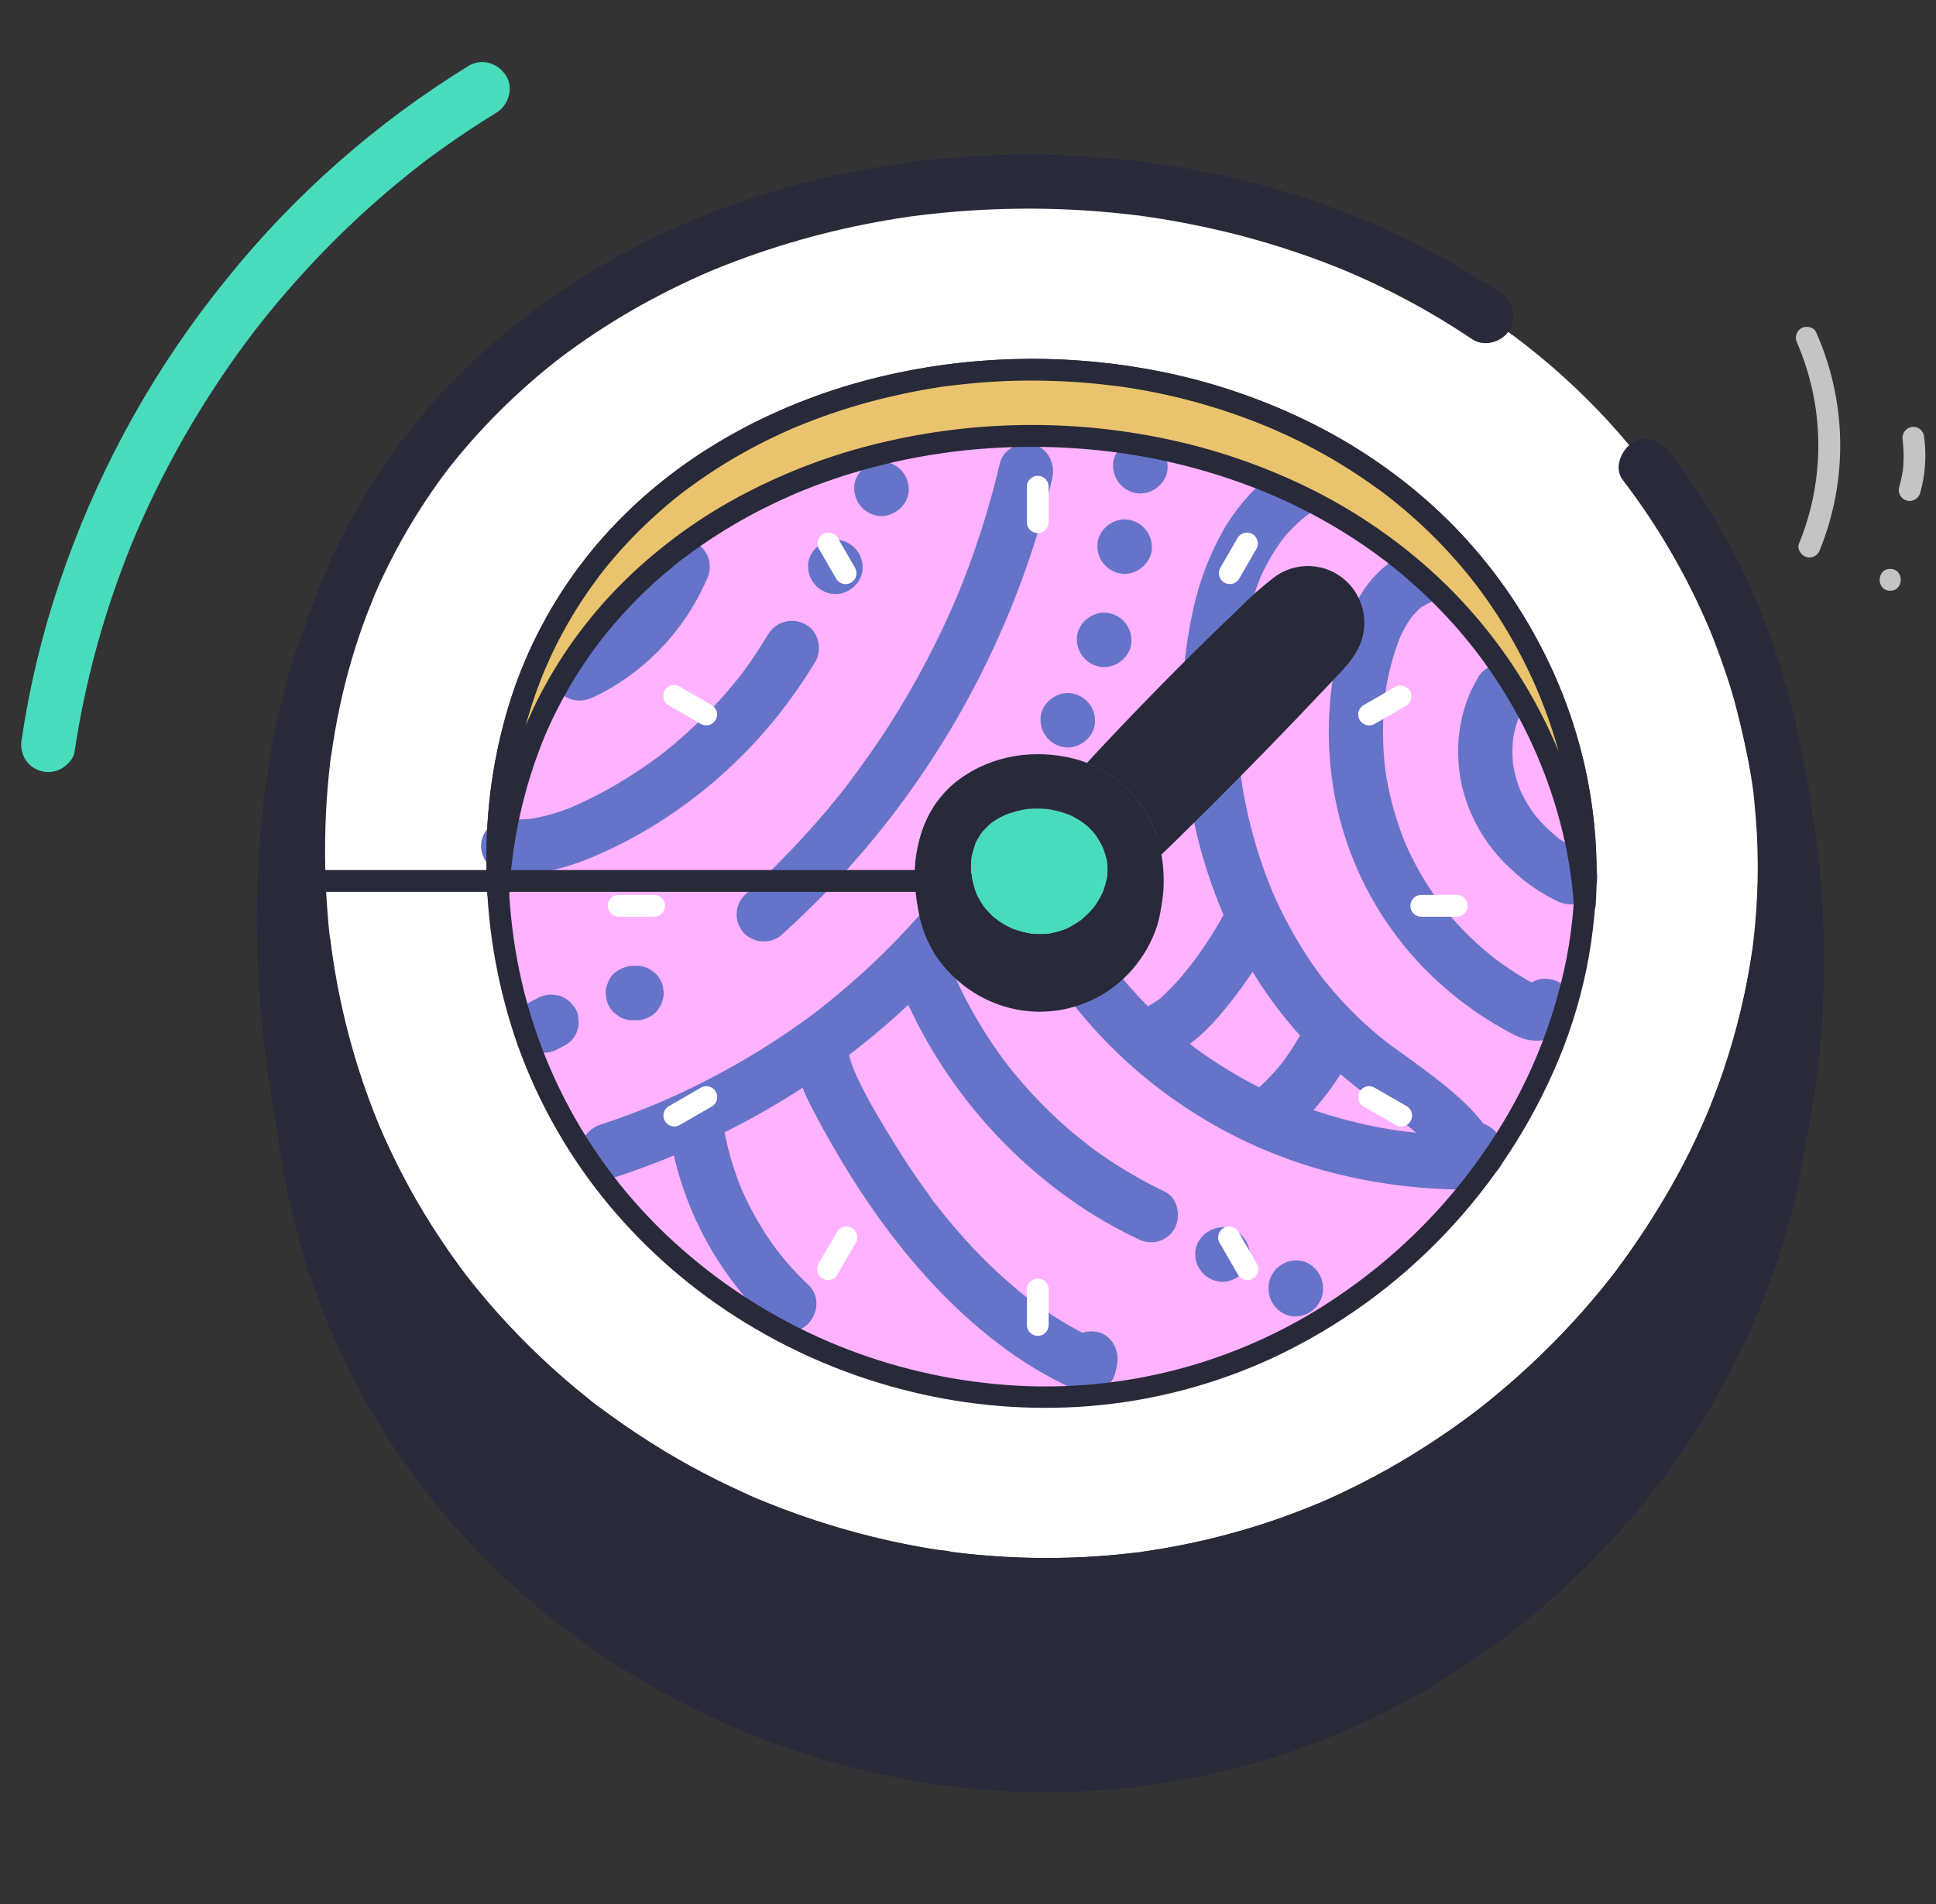 <svg width="61" height="60" viewBox="0 0 61 60" fill="none" xmlns="http://www.w3.org/2000/svg">
<rect x="0" y="0" width="61" height="60" fill="#333333" stroke="none"/>
<path d="M55.504 21.975C55.308 21.273 55.076 20.582 54.808 19.904C46.152 -2.009 8.093 2.055 9.423 28.12C10.252 44.36 27.005 53.584 40.744 48.602C51.094 44.851 58.687 33.415 55.504 21.975Z" fill="white"/>
<path d="M47.255 9.217C45.596 8.111 43.81 7.208 41.936 6.526C40.122 5.862 38.241 5.398 36.326 5.142C34.351 4.867 32.353 4.8 30.364 4.94C28.392 5.079 26.44 5.427 24.541 5.977C22.673 6.522 20.873 7.28 19.179 8.236C17.5 9.184 15.954 10.348 14.579 11.698C13.198 13.059 12.022 14.614 11.089 16.314C10.11 18.116 9.407 20.055 9.004 22.067C8.552 24.352 8.428 26.689 8.636 29.009C8.846 31.479 9.441 33.9 10.399 36.186C11.312 38.344 12.547 40.351 14.062 42.139C15.533 43.867 17.241 45.378 19.134 46.629C22.936 49.143 27.348 50.58 31.901 50.787C34.188 50.891 36.478 50.666 38.701 50.12C41.164 49.507 43.512 48.502 45.656 47.143C47.907 45.722 49.92 43.954 51.618 41.904C53.356 39.812 54.736 37.446 55.703 34.904C58.288 27.947 57.121 20.151 52.612 14.257C52.339 13.901 51.86 13.676 51.437 13.949C51.086 14.178 50.837 14.742 51.129 15.123C52.083 16.37 52.898 17.717 53.559 19.141C53.64 19.317 53.72 19.493 53.797 19.672C53.813 19.711 53.83 19.748 53.846 19.786C53.831 19.752 53.792 19.654 53.858 19.813C53.9 19.917 53.942 20.021 53.983 20.125C54.136 20.521 54.28 20.922 54.416 21.326C54.645 22.026 54.836 22.738 54.989 23.459C55.057 23.787 55.118 24.116 55.171 24.447C55.183 24.526 55.195 24.606 55.206 24.685C55.218 24.764 55.248 24.937 55.218 24.763C55.247 24.93 55.26 25.106 55.277 25.272C55.346 25.934 55.381 26.598 55.384 27.263C55.384 27.909 55.356 28.555 55.295 29.197C55.281 29.351 55.264 29.506 55.246 29.655C55.238 29.731 55.228 29.808 55.219 29.884C55.206 29.985 55.228 29.823 55.228 29.82C55.227 29.875 55.218 29.93 55.204 29.983C55.158 30.3 55.105 30.615 55.045 30.929C54.803 32.179 54.451 33.405 53.991 34.592C53.935 34.735 53.877 34.879 53.821 35.02C53.805 35.06 53.693 35.32 53.781 35.118C53.745 35.199 53.711 35.279 53.675 35.359C53.547 35.65 53.413 35.938 53.274 36.224C52.992 36.796 52.687 37.354 52.358 37.898C52.028 38.444 51.682 38.978 51.312 39.501C51.223 39.627 51.133 39.751 51.04 39.874L50.906 40.062C50.864 40.118 50.725 40.291 50.839 40.15C50.634 40.409 50.429 40.667 50.216 40.919C49.391 41.893 48.492 42.801 47.525 43.635C47.285 43.844 47.04 44.047 46.79 44.247L46.609 44.39C46.578 44.414 46.481 44.489 46.627 44.377L46.548 44.437C46.417 44.537 46.285 44.636 46.153 44.733C45.638 45.11 45.11 45.466 44.567 45.8C44.017 46.144 43.452 46.456 42.876 46.749C42.592 46.893 42.304 47.032 42.017 47.164C41.878 47.228 41.738 47.291 41.597 47.351L41.507 47.39C41.392 47.44 41.645 47.333 41.531 47.38L41.288 47.481C40.228 47.909 39.138 48.256 38.025 48.518C37.483 48.645 36.935 48.753 36.383 48.841C36.254 48.861 36.124 48.881 35.993 48.899L35.908 48.911C35.794 48.928 36.086 48.889 35.969 48.903C35.895 48.912 35.82 48.922 35.74 48.93C35.47 48.963 35.199 48.991 34.928 49.014C33.847 49.104 32.76 49.119 31.676 49.059C31.126 49.029 30.579 48.979 30.033 48.911C29.969 48.903 29.904 48.89 29.838 48.886C29.838 48.886 30.026 48.913 29.929 48.898L29.845 48.886C29.698 48.865 29.551 48.843 29.403 48.819C29.138 48.776 28.871 48.728 28.602 48.677C27.548 48.469 26.508 48.191 25.49 47.847C24.97 47.671 24.457 47.478 23.951 47.268L23.874 47.236C23.787 47.2 23.951 47.267 23.95 47.268C23.88 47.242 23.812 47.213 23.745 47.18C23.618 47.125 23.49 47.065 23.364 47.009C23.119 46.895 22.875 46.78 22.634 46.666C21.668 46.186 20.736 45.642 19.843 45.038C19.619 44.885 19.398 44.73 19.181 44.572C19.076 44.496 18.97 44.418 18.867 44.343L18.712 44.228C18.597 44.137 18.738 44.255 18.753 44.26C18.721 44.241 18.691 44.218 18.665 44.192C18.232 43.851 17.812 43.497 17.405 43.128C16.601 42.4 15.849 41.615 15.156 40.78C15.071 40.679 14.988 40.577 14.906 40.474L14.784 40.32C14.758 40.292 14.734 40.262 14.714 40.23C14.732 40.269 14.813 40.361 14.745 40.271C14.573 40.042 14.401 39.813 14.241 39.584C13.924 39.135 13.623 38.675 13.339 38.203C13.054 37.731 12.787 37.246 12.537 36.747C12.412 36.496 12.291 36.244 12.175 35.99C12.118 35.867 12.061 35.743 12.009 35.618C11.973 35.535 11.919 35.43 11.993 35.581C11.959 35.513 11.933 35.437 11.904 35.366C11.462 34.29 11.105 33.181 10.836 32.048C10.699 31.471 10.585 30.89 10.493 30.305C10.482 30.234 10.471 30.162 10.46 30.091C10.46 30.056 10.425 29.824 10.442 29.958C10.459 30.092 10.431 29.866 10.425 29.824C10.415 29.742 10.406 29.658 10.395 29.576C10.362 29.271 10.333 28.968 10.312 28.66C10.226 27.512 10.22 26.36 10.294 25.212C10.312 24.942 10.335 24.675 10.361 24.41C10.375 24.283 10.388 24.155 10.403 24.028C10.411 23.964 10.418 23.901 10.426 23.837C10.426 23.81 10.434 23.783 10.437 23.756C10.45 23.642 10.409 23.953 10.437 23.795C10.51 23.284 10.597 22.774 10.706 22.268C10.912 21.297 11.191 20.343 11.539 19.414C11.626 19.185 11.724 18.956 11.815 18.719C11.763 18.85 11.764 18.834 11.815 18.719C11.838 18.667 11.861 18.614 11.885 18.561C11.934 18.447 11.986 18.332 12.037 18.226C12.238 17.799 12.453 17.379 12.684 16.967C12.913 16.562 13.154 16.165 13.412 15.778C13.539 15.587 13.671 15.397 13.805 15.206L14.002 14.938L14.101 14.805L14.158 14.73C14.22 14.648 14.02 14.906 14.126 14.772C14.69 14.055 15.302 13.376 15.958 12.742C16.285 12.428 16.623 12.122 16.97 11.826C17.144 11.68 17.319 11.537 17.498 11.396L17.628 11.294C17.422 11.459 17.573 11.338 17.622 11.3L17.904 11.089C18.647 10.545 19.423 10.048 20.227 9.601C20.628 9.379 21.035 9.168 21.449 8.97C21.656 8.87 21.864 8.773 22.074 8.68C22.176 8.635 22.278 8.59 22.38 8.546L22.468 8.51C22.478 8.51 22.286 8.585 22.373 8.55L22.549 8.477C24.282 7.772 26.086 7.258 27.93 6.942C28.169 6.901 28.408 6.862 28.649 6.828L28.793 6.807C29.022 6.775 28.679 6.821 28.806 6.807L29.149 6.765C29.625 6.709 30.103 6.665 30.581 6.635C31.524 6.573 32.469 6.559 33.414 6.592C33.895 6.61 34.375 6.641 34.855 6.683C35.09 6.703 35.326 6.727 35.56 6.755L35.904 6.795C35.967 6.804 36.167 6.834 35.894 6.795L36.087 6.821C37.024 6.955 37.953 7.137 38.871 7.368C39.795 7.602 40.705 7.885 41.597 8.218C41.819 8.3 42.038 8.386 42.257 8.474L42.415 8.54L42.482 8.568L42.411 8.538C42.526 8.589 42.64 8.635 42.747 8.684C43.178 8.874 43.603 9.077 44.022 9.293C44.839 9.713 45.63 10.181 46.392 10.694C46.765 10.945 47.359 10.778 47.566 10.385C47.794 9.974 47.658 9.457 47.258 9.21L47.255 9.217Z" fill="#282A3A"/>
<path d="M40.749 48.601C27.451 53.422 11.333 44.938 9.557 29.666C9.398 31.034 9.354 32.412 9.428 33.787C10.257 50.027 27.009 59.251 40.749 54.269C50.334 50.796 57.554 40.726 56.037 30.164C54.854 38.497 48.595 45.758 40.749 48.601Z" fill="#282A3A"/>
<path d="M40.522 47.774C39.251 48.233 37.941 48.578 36.609 48.804C36.446 48.831 36.283 48.857 36.121 48.881L36.006 48.898C35.916 48.91 35.873 48.964 36.034 48.898C35.949 48.919 35.862 48.931 35.774 48.931C35.439 48.971 35.103 49.004 34.765 49.031C34.113 49.08 33.459 49.102 32.803 49.097C32.132 49.093 31.461 49.059 30.79 48.996C30.637 48.981 30.485 48.967 30.332 48.949L30.104 48.922L29.962 48.905C29.773 48.881 29.986 48.892 29.99 48.905C29.981 48.876 29.555 48.842 29.507 48.834C29.337 48.807 29.164 48.779 28.997 48.748C27.696 48.514 26.416 48.174 25.17 47.733C24.855 47.618 24.542 47.504 24.232 47.379L24.019 47.293L23.913 47.249C23.774 47.191 23.941 47.263 23.959 47.269C23.797 47.211 23.639 47.142 23.486 47.062C22.886 46.791 22.296 46.497 21.717 46.178C21.139 45.859 20.575 45.515 20.025 45.147C19.746 44.962 19.471 44.771 19.2 44.575C19.076 44.485 18.953 44.394 18.831 44.301C18.783 44.265 18.552 44.115 18.755 44.243C18.684 44.194 18.616 44.141 18.551 44.084C17.505 43.253 16.533 42.334 15.645 41.336C15.428 41.091 15.215 40.841 15.007 40.587C14.91 40.472 14.814 40.345 14.719 40.224C14.624 40.102 14.733 40.244 14.746 40.259C14.715 40.223 14.685 40.184 14.658 40.145C14.606 40.076 14.553 40.006 14.501 39.935C14.096 39.386 13.717 38.82 13.363 38.236C13.016 37.664 12.696 37.076 12.403 36.473C12.25 36.159 12.106 35.843 11.969 35.523C11.956 35.494 11.906 35.372 11.953 35.487L11.927 35.423C11.897 35.35 11.866 35.276 11.836 35.2C11.77 35.033 11.704 34.864 11.642 34.694C11.148 33.358 10.782 31.978 10.548 30.573C10.521 30.404 10.494 30.237 10.47 30.069C10.465 30.028 10.456 29.984 10.452 29.942C10.469 30.155 10.46 30.003 10.452 29.948C10.44 29.851 10.428 29.756 10.417 29.66C10.365 29.216 10.059 28.779 9.558 28.802C9.056 28.825 8.757 29.181 8.699 29.66C8.344 32.692 8.555 35.763 9.322 38.718C9.953 41.133 10.975 43.429 12.348 45.514C13.676 47.527 15.304 49.324 17.177 50.843C19.087 52.386 21.21 53.645 23.48 54.582C25.696 55.496 28.031 56.089 30.415 56.342C32.815 56.598 35.239 56.493 37.608 56.03C40.192 55.52 42.672 54.579 44.943 53.246C47.376 51.823 49.553 50.002 51.382 47.857C53.248 45.68 54.72 43.195 55.732 40.512C56.735 37.844 57.195 35.003 57.087 32.155C57.056 31.411 56.972 30.672 56.871 29.936C56.821 29.582 56.384 29.291 56.044 29.305C55.704 29.32 55.27 29.558 55.216 29.936C54.983 31.543 54.569 33.117 53.981 34.63C53.912 34.81 53.839 34.988 53.766 35.166C53.836 34.994 53.746 35.21 53.718 35.273C53.674 35.377 53.628 35.48 53.581 35.584C53.413 35.955 53.235 36.321 53.047 36.684C52.674 37.399 52.266 38.095 51.824 38.77C51.605 39.1 51.378 39.428 51.144 39.747C51.083 39.831 51.022 39.912 50.962 39.995C50.932 40.033 50.744 40.277 50.868 40.118C50.742 40.28 50.616 40.44 50.487 40.598C49.968 41.231 49.42 41.838 48.84 42.417C48.279 42.98 47.69 43.514 47.074 44.02C46.916 44.149 46.755 44.276 46.595 44.403C46.567 44.426 46.466 44.502 46.608 44.394L46.499 44.477C46.409 44.545 46.318 44.614 46.227 44.68C45.898 44.923 45.564 45.157 45.222 45.383C44.466 45.885 43.682 46.344 42.873 46.757C42.479 46.956 42.08 47.145 41.676 47.323L41.52 47.389C41.369 47.454 41.605 47.355 41.506 47.389L41.193 47.517C40.972 47.605 40.75 47.689 40.526 47.77C40.106 47.924 39.776 48.361 39.926 48.827C40.06 49.24 40.531 49.59 40.983 49.427C44.199 48.249 47.138 46.421 49.615 44.056C52.048 41.752 53.984 38.975 55.304 35.895C56.06 34.136 56.586 32.287 56.867 30.393H55.211C55.211 30.439 55.224 30.485 55.231 30.53C55.231 30.502 55.207 30.346 55.231 30.509C55.241 30.589 55.252 30.669 55.261 30.749C55.28 30.921 55.297 31.092 55.312 31.264C55.343 31.618 55.364 31.972 55.376 32.325C55.399 33.015 55.387 33.705 55.339 34.393C55.314 34.73 55.282 35.064 55.242 35.398C55.234 35.462 55.229 35.719 55.23 35.503C55.224 35.58 55.213 35.657 55.198 35.732C55.172 35.897 55.146 36.063 55.117 36.228C55.003 36.897 54.852 37.561 54.672 38.215C54.492 38.87 54.281 39.513 54.041 40.146C53.986 40.291 53.927 40.437 53.871 40.58C53.838 40.662 53.804 40.744 53.77 40.827C53.842 40.652 53.753 40.867 53.727 40.928C53.589 41.244 53.445 41.556 53.294 41.865C52.7 43.073 52.005 44.228 51.215 45.317C51.118 45.452 51.019 45.586 50.917 45.719C50.877 45.773 50.764 45.919 50.869 45.784C50.807 45.863 50.745 45.942 50.682 46.02C50.475 46.282 50.261 46.539 50.042 46.791C49.598 47.306 49.133 47.802 48.646 48.28C48.159 48.757 47.663 49.205 47.157 49.623C47.029 49.729 46.899 49.834 46.768 49.938L46.585 50.083C46.461 50.18 46.578 50.089 46.6 50.071C46.556 50.106 46.512 50.139 46.467 50.172C46.201 50.374 45.931 50.57 45.656 50.761C44.543 51.535 43.365 52.211 42.135 52.782C41.984 52.852 41.833 52.921 41.677 52.987C41.606 53.019 41.534 53.049 41.463 53.08L41.514 53.058L41.361 53.121C41.048 53.249 40.732 53.37 40.413 53.484C39.867 53.679 39.313 53.852 38.752 54.004C38.191 54.156 37.621 54.287 37.041 54.397C36.751 54.451 36.459 54.501 36.166 54.544L35.968 54.573C35.767 54.601 36.098 54.558 35.941 54.573C35.784 54.588 35.639 54.611 35.483 54.627C34.334 54.751 33.176 54.789 32.021 54.741C31.456 54.718 30.89 54.675 30.328 54.612C30.187 54.596 30.047 54.577 29.907 54.56C29.809 54.549 29.998 54.574 29.995 54.573C29.957 54.564 29.919 54.559 29.88 54.557L29.651 54.525C29.362 54.481 29.079 54.432 28.787 54.378C27.67 54.168 26.569 53.881 25.492 53.518C24.948 53.334 24.416 53.125 23.882 52.91C23.776 52.867 24.038 52.978 23.932 52.931L23.854 52.898L23.646 52.807C23.509 52.747 23.372 52.685 23.235 52.622C22.98 52.503 22.726 52.38 22.474 52.253C21.45 51.735 20.464 51.144 19.524 50.486C19.295 50.323 19.066 50.157 18.837 49.987L18.68 49.872C18.589 49.803 18.808 49.975 18.719 49.902L18.653 49.85C18.538 49.757 18.417 49.663 18.3 49.568C17.854 49.203 17.422 48.822 17.004 48.423C16.586 48.024 16.183 47.611 15.795 47.185C15.604 46.975 15.416 46.759 15.233 46.542C15.038 46.334 14.858 46.111 14.695 45.877C14.809 46.071 14.695 45.877 14.656 45.823C14.617 45.769 14.575 45.716 14.536 45.663C14.444 45.54 14.354 45.416 14.266 45.293C14.1 45.058 13.937 44.821 13.78 44.581C13.457 44.089 13.155 43.585 12.873 43.068C12.592 42.552 12.328 42.017 12.082 41.466L12 41.277C11.975 41.221 11.864 41.004 11.971 41.212C11.908 41.077 11.852 40.94 11.804 40.799C11.69 40.514 11.583 40.226 11.482 39.935C11.08 38.772 10.774 37.578 10.566 36.365C10.54 36.212 10.515 36.057 10.491 35.908L10.46 35.69C10.46 35.658 10.436 35.521 10.453 35.648C10.47 35.775 10.445 35.584 10.444 35.574C10.404 35.258 10.371 34.942 10.343 34.624C10.275 33.82 10.245 33.013 10.254 32.205C10.263 31.356 10.317 30.508 10.415 29.665H8.698C9.034 32.648 9.934 35.541 11.351 38.188C12.686 40.641 14.451 42.834 16.562 44.663C18.691 46.5 21.111 47.971 23.722 49.014C26.287 50.041 29.005 50.637 31.765 50.776C34.547 50.922 37.334 50.577 39.997 49.757C40.327 49.655 40.653 49.544 40.978 49.427C41.4 49.275 41.728 48.835 41.578 48.37C41.444 47.961 40.974 47.611 40.522 47.774Z" fill="#282A3A"/>
<path d="M9.495 20.009C9.009 21.361 8.66 22.759 8.453 24.181C8.211 25.773 8.09 27.38 8.091 28.99C8.097 30.642 8.217 32.292 8.452 33.928C8.659 35.445 8.984 36.943 9.422 38.409C9.834 39.814 10.389 41.174 11.076 42.467C11.152 42.607 11.231 42.747 11.312 42.886C11.541 43.274 12.098 43.444 12.487 43.194C12.889 42.949 13.025 42.429 12.795 42.019C12.427 41.383 12.1 40.724 11.815 40.047L11.902 40.252C11.193 38.535 10.67 36.746 10.344 34.916C10.241 34.366 10.153 33.814 10.078 33.26L10.109 33.489C9.807 31.251 9.732 28.988 9.886 26.734C9.928 26.117 9.991 25.501 10.072 24.888L10.043 25.117C10.242 23.533 10.614 21.975 11.152 20.472C11.277 20.015 11.009 19.542 10.552 19.416C10.066 19.301 9.662 19.563 9.495 20.015V20.009Z" fill="#282A3A"/>
<path d="M54.685 22.206C55.041 23.611 55.319 25.036 55.517 26.472L55.486 26.243C55.761 28.243 55.831 30.266 55.696 32.281C55.656 32.836 55.599 33.39 55.525 33.943L55.556 33.714C55.285 35.689 54.806 37.631 54.127 39.506C53.926 40.066 53.709 40.62 53.477 41.169L53.563 40.964C53.293 41.603 53.005 42.234 52.698 42.856C52.587 43.058 52.556 43.294 52.611 43.518C52.673 43.733 52.814 43.917 53.006 44.031C53.393 44.235 53.97 44.154 54.181 43.723C55.478 41.077 56.496 38.286 57.021 35.382C57.523 32.578 57.61 29.715 57.279 26.886C57.077 25.155 56.762 23.439 56.337 21.748C56.207 21.294 55.737 21.027 55.28 21.148C54.83 21.284 54.568 21.751 54.685 22.206Z" fill="#282A3A"/>
<path d="M49.422 23.546C49.278 23.031 49.108 22.525 48.912 22.029C42.578 5.994 14.726 8.966 15.695 28.044C16.302 39.929 28.564 46.68 38.619 43.041C46.194 40.293 51.75 31.921 49.422 23.546Z" fill="#FFB2FF"/>
<path d="M49.59 23.5C49.108 21.779 48.34 20.151 47.318 18.685C46.485 17.495 45.491 16.425 44.365 15.507C43.264 14.611 42.054 13.857 40.765 13.262C39.465 12.662 38.102 12.211 36.702 11.918C33.907 11.331 31.021 11.337 28.23 11.938C26.86 12.231 25.527 12.677 24.257 13.268C23.013 13.848 21.846 14.581 20.785 15.451C19.719 16.327 18.784 17.35 18.007 18.489C17.202 19.68 16.583 20.985 16.17 22.361C15.722 23.878 15.497 25.451 15.501 27.032C15.487 29.027 15.818 31.01 16.479 32.894C17.13 34.713 18.096 36.404 19.333 37.889C20.54 39.334 21.975 40.571 23.581 41.553C25.182 42.532 26.924 43.256 28.747 43.7C30.57 44.145 32.453 44.297 34.324 44.148C36.295 43.988 38.224 43.482 40.019 42.652C42.027 41.713 43.843 40.409 45.373 38.805C46.902 37.215 48.119 35.35 48.961 33.31C49.812 31.249 50.207 29.028 50.118 26.8C50.066 25.682 49.889 24.573 49.59 23.494C49.559 23.41 49.469 23.364 49.382 23.388C49.296 23.412 49.242 23.498 49.258 23.586C49.856 25.749 49.948 28.022 49.525 30.226C49.103 32.36 48.257 34.389 47.037 36.191C45.821 38.001 44.28 39.571 42.492 40.821C39.248 43.118 35.285 44.169 31.329 43.781C27.636 43.433 24.147 41.928 21.359 39.482C18.46 36.944 16.566 33.451 16.021 29.636C15.767 27.916 15.775 26.168 16.044 24.45C16.267 23.012 16.706 21.614 17.345 20.306C17.95 19.086 18.732 17.962 19.665 16.971C20.586 15.997 21.633 15.15 22.779 14.453C23.937 13.749 25.174 13.183 26.464 12.769C27.775 12.346 29.127 12.064 30.498 11.927C31.887 11.789 33.288 11.795 34.676 11.943C36.061 12.092 37.426 12.389 38.747 12.829C40.065 13.268 41.326 13.861 42.505 14.596C43.691 15.338 44.775 16.233 45.728 17.259C46.718 18.331 47.55 19.539 48.199 20.846C48.637 21.727 48.991 22.647 49.256 23.594C49.273 23.654 49.32 23.7 49.38 23.715C49.44 23.731 49.504 23.713 49.547 23.668C49.591 23.624 49.607 23.56 49.59 23.5Z" fill="#FFB2FF"/>
<path d="M18.702 21.97C20.286 21.209 21.545 19.906 22.252 18.297C22.36 18.095 22.391 17.86 22.338 17.636C22.277 17.421 22.136 17.237 21.944 17.123C21.743 17.007 21.505 16.976 21.282 17.036C21.085 17.1 20.855 17.232 20.769 17.431C20.613 17.797 20.423 18.148 20.202 18.48C20.153 18.554 20.103 18.626 20.051 18.697L19.958 18.822L20.025 18.736L19.97 18.805C19.848 18.953 19.721 19.098 19.589 19.235C19.456 19.372 19.317 19.505 19.173 19.631C19.095 19.7 19.015 19.764 18.935 19.829C18.82 19.925 19.099 19.707 18.968 19.804L18.862 19.882C18.537 20.115 18.192 20.318 17.831 20.488C17.638 20.601 17.496 20.785 17.436 21C17.377 21.224 17.408 21.462 17.523 21.662C17.792 22.081 18.263 22.176 18.698 21.97H18.702Z" fill="#6573C9"/>
<path d="M16.016 27.524C16.909 27.6 17.806 27.368 18.624 27.026C19.358 26.72 20.065 26.353 20.737 25.928C22.013 25.123 23.161 24.133 24.145 22.99C24.719 22.322 25.236 21.606 25.69 20.85C25.919 20.465 25.788 19.891 25.381 19.676C24.97 19.446 24.451 19.582 24.206 19.984C24.058 20.232 23.902 20.477 23.74 20.716C23.662 20.831 23.584 20.945 23.503 21.052L23.395 21.2L23.327 21.291C23.212 21.44 23.404 21.193 23.349 21.263C23.002 21.706 22.63 22.13 22.234 22.532C21.833 22.938 21.408 23.321 20.961 23.677L20.818 23.791C21.047 23.608 20.818 23.791 20.774 23.823C20.659 23.906 20.553 23.986 20.44 24.065C20.203 24.231 19.962 24.391 19.716 24.543C19.155 24.891 18.568 25.197 17.962 25.458L18.167 25.372C17.671 25.59 17.149 25.741 16.614 25.821L16.843 25.79C16.569 25.826 16.291 25.832 16.016 25.809C15.788 25.809 15.57 25.899 15.409 26.059C15.249 26.222 15.159 26.44 15.157 26.667C15.18 27.165 15.535 27.483 16.016 27.526V27.524Z" fill="#6573C9"/>
<path d="M26.321 18.723C26.77 18.723 27.2 18.328 27.18 17.864C27.172 17.394 26.792 17.014 26.321 17.006C25.872 17.006 25.442 17.401 25.462 17.864C25.47 18.335 25.85 18.715 26.321 18.723Z" fill="#6573C9"/>
<path d="M27.774 16.262C28.223 16.262 28.653 15.867 28.633 15.403C28.625 14.933 28.245 14.553 27.774 14.545C27.324 14.545 26.894 14.94 26.916 15.403C26.924 15.874 27.303 16.254 27.774 16.262Z" fill="#6573C9"/>
<path d="M17.587 33.051L17.81 32.937C18.113 32.767 18.277 32.424 18.22 32.081C18.215 31.968 18.18 31.857 18.118 31.762L17.98 31.593C17.875 31.488 17.745 31.411 17.602 31.372L17.373 31.342C17.22 31.34 17.07 31.38 16.939 31.456L16.71 31.571C16.523 31.691 16.383 31.873 16.316 32.085C16.28 32.196 16.274 32.315 16.3 32.428C16.306 32.541 16.341 32.651 16.402 32.746L16.537 32.92C16.642 33.026 16.773 33.102 16.916 33.142L17.145 33.172C17.297 33.173 17.446 33.133 17.578 33.058L17.587 33.051Z" fill="#6573C9"/>
<path d="M19.942 32.151H20.056C20.171 32.155 20.285 32.129 20.387 32.076C20.493 32.042 20.588 31.981 20.663 31.899C20.816 31.733 20.905 31.517 20.915 31.292L20.884 31.063C20.844 30.92 20.768 30.789 20.663 30.684L20.489 30.55C20.358 30.474 20.208 30.434 20.056 30.436H19.942C19.716 30.444 19.501 30.533 19.335 30.686C19.253 30.761 19.192 30.857 19.158 30.963C19.104 31.065 19.078 31.179 19.083 31.294L19.114 31.523C19.154 31.667 19.23 31.797 19.335 31.902L19.508 32.036C19.64 32.112 19.79 32.151 19.942 32.151Z" fill="#6573C9"/>
<path d="M24.67 29.419C26.32 27.933 27.785 26.255 29.035 24.42C30.285 22.586 31.313 20.61 32.099 18.535C32.53 17.403 32.884 16.243 33.157 15.063C33.259 14.627 33.022 14.113 32.557 14.008C32.119 13.907 31.61 14.139 31.502 14.607C31.155 16.09 30.684 17.54 30.093 18.943L30.179 18.738C29.575 20.17 28.85 21.549 28.013 22.859C27.602 23.499 27.163 24.119 26.702 24.727C26.597 24.866 26.831 24.563 26.723 24.7L26.637 24.815L26.463 25.035C26.337 25.191 26.209 25.348 26.079 25.503C25.83 25.799 25.574 26.09 25.311 26.377C24.724 27.018 24.107 27.629 23.459 28.209C23.127 28.545 23.127 29.086 23.459 29.423C23.798 29.748 24.334 29.748 24.672 29.423L24.67 29.419Z" fill="#6573C9"/>
<path d="M19.369 37.102C21.411 36.435 23.361 35.512 25.171 34.354C26.952 33.205 28.577 31.829 30.003 30.26C30.833 29.342 31.598 28.368 32.293 27.343C32.546 26.971 32.376 26.375 31.985 26.169C31.574 25.941 31.057 26.077 30.811 26.477C30.552 26.856 30.285 27.229 30.009 27.594L29.968 27.648C29.885 27.756 30.016 27.586 30.02 27.58L29.924 27.704C29.851 27.798 29.777 27.891 29.695 27.983C29.551 28.162 29.404 28.339 29.255 28.515C28.677 29.19 28.061 29.833 27.413 30.441C27.093 30.741 26.765 31.03 26.429 31.31C26.257 31.455 26.081 31.598 25.904 31.737L25.789 31.831C25.721 31.885 25.888 31.761 25.877 31.764C25.852 31.779 25.829 31.796 25.808 31.816L25.528 32.027C24.817 32.55 24.077 33.033 23.312 33.473C22.437 33.978 21.531 34.428 20.601 34.821L20.806 34.734C20.184 34.996 19.552 35.233 18.91 35.445C18.485 35.587 18.162 36.045 18.311 36.502C18.448 36.926 18.91 37.253 19.366 37.102H19.369Z" fill="#6573C9"/>
<path d="M33.643 23.555C34.093 23.555 34.523 23.161 34.502 22.697C34.494 22.226 34.114 21.846 33.643 21.838C33.194 21.838 32.764 22.233 32.785 22.697C32.792 23.167 33.172 23.547 33.643 23.555Z" fill="#6573C9"/>
<path d="M34.79 21.022C35.24 21.022 35.67 20.627 35.648 20.163C35.64 19.692 35.261 19.313 34.79 19.305C34.341 19.305 33.91 19.7 33.931 20.163C33.94 20.634 34.319 21.013 34.79 21.022Z" fill="#6573C9"/>
<path d="M35.434 18.084C35.883 18.084 36.313 17.689 36.293 17.226C36.285 16.755 35.905 16.375 35.434 16.367C34.986 16.367 34.555 16.762 34.576 17.226C34.584 17.697 34.963 18.076 35.434 18.084Z" fill="#6573C9"/>
<path d="M35.93 15.551C36.38 15.551 36.811 15.156 36.789 14.693C36.782 14.222 36.401 13.841 35.93 13.834C35.482 13.834 35.051 14.229 35.072 14.693C35.08 15.163 35.46 15.543 35.93 15.551Z" fill="#6573C9"/>
<path d="M21.109 35.801C21.411 37.574 22.159 39.241 23.284 40.645C23.581 41.022 23.907 41.376 24.257 41.705C24.585 42.013 25.151 42.054 25.472 41.705C25.793 41.355 25.821 40.819 25.472 40.49C25.23 40.262 25.001 40.022 24.785 39.77C24.679 39.647 24.58 39.518 24.475 39.393C24.658 39.611 24.475 39.382 24.428 39.326C24.381 39.27 24.328 39.187 24.279 39.117C23.901 38.568 23.579 37.982 23.32 37.368L23.405 37.573C23.105 36.858 22.891 36.11 22.767 35.344C22.708 35.128 22.566 34.944 22.373 34.831C22.172 34.716 21.934 34.685 21.711 34.744C21.495 34.804 21.311 34.946 21.198 35.139C21.093 35.343 21.062 35.577 21.111 35.801H21.109Z" fill="#6573C9"/>
<path d="M25.041 33.423C25.153 33.965 25.346 34.486 25.613 34.97C25.816 35.368 26.034 35.759 26.258 36.145C26.693 36.9 27.16 37.634 27.667 38.346C28.736 39.834 29.957 41.19 31.415 42.31C32.175 42.898 33 43.395 33.874 43.792C34.109 43.921 34.39 43.936 34.638 43.834C34.884 43.739 35.069 43.532 35.136 43.278L35.191 43.034C35.289 42.597 35.057 42.085 34.591 41.978C34.155 41.879 33.641 42.109 33.534 42.578L33.48 42.822L34.739 42.308C34.026 41.987 33.346 41.597 32.709 41.145C32.63 41.089 32.552 41.031 32.474 40.974L32.368 40.894C32.349 40.882 32.332 40.868 32.315 40.854C32.232 40.791 32.478 40.982 32.365 40.893C32.213 40.779 32.064 40.652 31.917 40.527C31.617 40.27 31.327 40.003 31.047 39.725C30.767 39.448 30.499 39.163 30.245 38.873C30.111 38.72 29.979 38.565 29.85 38.407C29.793 38.337 29.736 38.267 29.68 38.196L29.595 38.09L29.54 38.017C29.468 37.927 29.574 38.068 29.59 38.084C29.462 37.934 29.344 37.776 29.238 37.611C29.123 37.452 29.009 37.29 28.894 37.129C28.665 36.798 28.445 36.462 28.235 36.12C27.744 35.329 27.247 34.518 26.877 33.658L26.964 33.863C26.84 33.577 26.749 33.278 26.694 32.971C26.634 32.755 26.492 32.571 26.299 32.457C25.889 32.218 25.364 32.356 25.124 32.765C25.019 32.968 24.988 33.203 25.037 33.427L25.041 33.423Z" fill="#6573C9"/>
<path d="M28.172 30.602C29.263 33.497 31.194 36.001 33.717 37.792C34.385 38.266 35.092 38.681 35.832 39.033C36.034 39.143 36.27 39.174 36.493 39.119C36.708 39.058 36.892 38.917 37.006 38.725C37.209 38.342 37.131 37.757 36.698 37.551C36.091 37.26 35.505 36.927 34.944 36.555C34.812 36.465 34.679 36.374 34.548 36.28L34.335 36.124C34.282 36.084 34.034 35.884 34.265 36.073C34.004 35.86 33.742 35.65 33.492 35.426C32.99 34.976 32.521 34.492 32.086 33.978C31.981 33.855 31.88 33.73 31.78 33.604L31.699 33.5C31.868 33.712 31.762 33.581 31.726 33.535C31.674 33.465 31.621 33.395 31.569 33.324C31.371 33.051 31.182 32.773 31.004 32.488C30.6 31.845 30.248 31.17 29.953 30.47L30.039 30.675C29.965 30.5 29.895 30.322 29.828 30.145C29.762 29.932 29.623 29.75 29.434 29.632C29.234 29.517 28.996 29.486 28.772 29.545C28.363 29.678 28.003 30.151 28.172 30.602Z" fill="#6573C9"/>
<path d="M38.518 40.393C38.968 40.393 39.398 39.998 39.377 39.534C39.37 39.063 38.989 38.683 38.518 38.676C38.069 38.676 37.639 39.071 37.66 39.534C37.668 40.005 38.048 40.385 38.518 40.393Z" fill="#6573C9"/>
<path d="M39.969 40.578V40.624C39.969 41.073 40.364 41.503 40.828 41.483C41.299 41.475 41.679 41.095 41.687 40.624V40.578C41.687 40.128 41.292 39.699 40.828 39.719C40.357 39.727 39.977 40.107 39.969 40.578V40.624C39.969 41.073 40.364 41.503 40.828 41.483C41.299 41.475 41.679 41.095 41.687 40.624V40.578C41.687 40.128 41.292 39.699 40.828 39.719C40.357 39.727 39.977 40.107 39.969 40.578Z" fill="#6573C9"/>
<path d="M32.816 30.217C34.987 33.728 38.492 36.207 42.526 37.086C43.676 37.34 44.849 37.474 46.028 37.485C46.476 37.485 46.907 37.088 46.886 36.627C46.877 36.156 46.498 35.777 46.028 35.768C45.366 35.763 44.706 35.716 44.05 35.63L44.279 35.66C42.941 35.482 41.632 35.126 40.387 34.604L40.592 34.691C39.557 34.253 38.575 33.697 37.668 33.034L37.51 32.904C37.486 32.885 37.371 32.798 37.497 32.895C37.623 32.991 37.509 32.904 37.486 32.885C37.371 32.795 37.257 32.703 37.142 32.609C36.922 32.426 36.709 32.236 36.501 32.037C36.092 31.651 35.707 31.241 35.347 30.809C35.292 30.743 35.233 30.677 35.185 30.611L35.132 30.544C35.112 30.519 34.993 30.366 35.094 30.496C35.195 30.627 35.094 30.505 35.083 30.482L35.006 30.379C34.955 30.311 34.904 30.241 34.854 30.172C34.661 29.902 34.477 29.626 34.302 29.345C34.065 28.963 33.525 28.781 33.127 29.037C32.73 29.292 32.565 29.803 32.819 30.211L32.816 30.217Z" fill="#6573C9"/>
<path d="M46.578 21.345C45.964 22.345 45.816 23.559 46.047 24.698C46.28 25.739 46.83 26.683 47.622 27.398C48.043 27.8 48.525 28.133 49.048 28.387C49.25 28.496 49.486 28.527 49.71 28.474C49.925 28.412 50.109 28.271 50.224 28.078C50.43 27.688 50.339 27.119 49.916 26.904L49.867 26.88C49.665 26.77 49.429 26.739 49.205 26.794C48.99 26.854 48.806 26.995 48.692 27.188C48.491 27.569 48.566 28.159 49 28.362L49.048 28.387L49.916 26.898C49.672 26.783 49.438 26.647 49.218 26.492C49.154 26.454 49.094 26.41 49.038 26.362C49.073 26.397 49.197 26.488 49.088 26.401L49.002 26.33C48.896 26.24 48.792 26.145 48.692 26.047C48.593 25.948 48.499 25.845 48.408 25.737L48.352 25.669C48.247 25.544 48.448 25.8 48.391 25.721C48.347 25.662 48.303 25.607 48.262 25.543C48.1 25.306 47.962 25.054 47.849 24.789L47.935 24.994C47.798 24.664 47.705 24.318 47.657 23.964L47.688 24.193C47.645 23.853 47.645 23.509 47.688 23.169L47.657 23.398C47.701 23.076 47.786 22.761 47.911 22.461L47.825 22.666C47.891 22.508 47.967 22.355 48.054 22.208C48.289 21.798 48.152 21.275 47.746 21.033C47.336 20.804 46.817 20.94 46.572 21.341L46.578 21.345Z" fill="#6573C9"/>
<path d="M44.21 17.492C43.019 18.041 42.437 19.386 42.15 20.589C41.829 21.978 41.782 23.417 42.009 24.825C42.415 27.339 43.716 29.622 45.672 31.253C46.211 31.706 46.792 32.106 47.407 32.448C47.594 32.559 47.791 32.654 47.995 32.731C48.235 32.803 48.489 32.812 48.734 32.759C49.025 32.704 49.28 32.531 49.439 32.281C49.622 31.968 49.622 31.581 49.439 31.269C49.235 30.868 48.638 30.719 48.264 30.961C47.864 31.207 47.728 31.725 47.956 32.135L47.969 32.16L47.882 31.955C47.889 31.969 47.892 31.985 47.892 32L47.862 31.771V31.792L47.893 31.563V31.584L47.979 31.378C47.905 31.527 48.394 31.061 48.187 31.159L48.391 31.072C48.355 31.086 48.316 31.096 48.277 31.102L48.506 31.072C48.452 31.077 48.398 31.077 48.344 31.072L48.574 31.103C48.532 31.096 48.491 31.086 48.451 31.072L48.657 31.159C48.251 30.97 47.862 30.746 47.495 30.489C47.403 30.426 47.312 30.363 47.222 30.298L47.097 30.205L47.044 30.165C46.912 30.067 47.171 30.266 47.094 30.204C46.916 30.06 46.738 29.915 46.568 29.76C46.237 29.462 45.927 29.142 45.64 28.802C45.568 28.717 45.497 28.631 45.428 28.544C45.314 28.402 45.527 28.676 45.44 28.56L45.325 28.399C45.195 28.219 45.07 28.035 44.951 27.847C44.675 27.405 44.433 26.942 44.23 26.462L44.317 26.667C43.978 25.858 43.747 25.009 43.63 24.141L43.661 24.37C43.548 23.502 43.548 22.622 43.661 21.754L43.63 21.983C43.716 21.299 43.89 20.628 44.149 19.989L44.062 20.194C44.13 20.037 44.206 19.884 44.291 19.736C44.333 19.664 44.376 19.593 44.423 19.523L44.495 19.421C44.588 19.291 44.357 19.584 44.462 19.465C44.517 19.403 44.57 19.341 44.627 19.282C44.684 19.224 44.748 19.139 44.809 19.119L44.695 19.203C44.716 19.186 44.738 19.172 44.761 19.155C44.784 19.139 44.817 19.118 44.847 19.099C44.923 19.053 45.002 19.011 45.083 18.973C45.276 18.86 45.418 18.677 45.478 18.46C45.603 18.003 45.335 17.531 44.878 17.404C44.654 17.354 44.42 17.385 44.216 17.491L44.21 17.492Z" fill="#6573C9"/>
<path d="M40.318 14.754C39.584 15.279 38.973 15.956 38.527 16.74C38.109 17.491 37.8 18.298 37.611 19.137C37.245 20.762 37.151 22.436 37.333 24.092C37.508 25.812 37.954 27.494 38.655 29.073C39.325 30.584 40.266 31.959 41.432 33.13C42.075 33.744 42.764 34.309 43.492 34.819C43.662 34.943 43.836 35.067 44 35.194L44.13 35.291L44.185 35.333C44.27 35.399 44.038 35.219 44.122 35.285C44.206 35.352 44.291 35.419 44.375 35.488C44.703 35.752 45.009 36.043 45.291 36.356C45.365 36.434 45.434 36.516 45.497 36.603C45.504 36.613 45.383 36.445 45.433 36.521L45.474 36.576C45.508 36.62 45.539 36.666 45.568 36.713L45.481 36.507L45.487 36.525L45.456 36.296V36.309L45.708 35.702L45.701 35.71L46.08 35.489H46.069L46.298 35.458H46.287L46.516 35.489H46.505L46.709 35.576L46.866 35.691L47.087 36.069V36.058V36.516L47.093 36.505L46.872 36.883C46.718 36.986 46.683 37.016 46.771 36.974L46.566 37.06C46.587 37.05 46.609 37.044 46.632 37.039L46.403 37.07C46.42 37.066 46.439 37.066 46.456 37.07L46.227 37.039L46.249 37.047L46.044 36.961L46.064 36.976L45.756 36.667C45.769 36.682 45.779 36.7 45.784 36.719L45.699 36.514L45.708 36.55C45.789 36.846 46.023 37.076 46.32 37.153C46.617 37.23 46.932 37.142 47.148 36.924C47.363 36.705 47.445 36.388 47.363 36.092C47.298 35.836 47.131 35.616 46.901 35.484C46.671 35.352 46.398 35.319 46.143 35.392C45.886 35.457 45.663 35.618 45.522 35.843C45.325 36.187 45.378 36.619 45.653 36.905C46.152 37.422 47.064 37.134 47.161 36.418C47.219 35.981 46.953 35.681 46.703 35.363C46.13 34.635 45.369 34.071 44.625 33.522L44.098 33.135L43.855 32.966L43.725 32.867L43.67 32.825C43.586 32.762 43.829 32.951 43.715 32.859C43.392 32.608 43.083 32.341 42.788 32.058C42.5 31.78 42.225 31.487 41.966 31.181C41.901 31.106 41.838 31.028 41.775 30.952L41.681 30.838C41.567 30.693 41.796 30.991 41.681 30.838C41.567 30.684 41.443 30.517 41.33 30.352C40.817 29.598 40.382 28.795 40.029 27.954L40.116 28.16C39.602 26.93 39.253 25.639 39.077 24.318L39.106 24.547C38.925 23.197 38.922 21.828 39.099 20.477L39.068 20.706C39.177 19.829 39.4 18.971 39.73 18.152L39.643 18.357C39.837 17.892 40.083 17.451 40.376 17.043C40.393 17.021 40.41 16.998 40.426 16.975C40.487 16.893 40.304 17.128 40.369 17.049C40.409 17.001 40.448 16.952 40.484 16.904C40.566 16.808 40.651 16.715 40.74 16.626C40.83 16.537 40.911 16.46 41.001 16.381C41.049 16.34 41.099 16.3 41.148 16.259C41.257 16.17 41.009 16.363 41.092 16.302L41.179 16.239C41.368 16.122 41.509 15.939 41.574 15.726C41.633 15.503 41.602 15.265 41.487 15.064C41.258 14.704 40.702 14.476 40.312 14.756L40.318 14.754Z" fill="#6573C9"/>
<path d="M36.506 33.426C36.964 33.252 37.388 33 37.759 32.68C38.051 32.425 38.319 32.145 38.56 31.841C39.138 31.144 39.651 30.394 40.091 29.603C40.307 29.209 40.2 28.648 39.782 28.428C39.364 28.208 38.838 28.314 38.607 28.736C38.417 29.08 38.213 29.423 37.995 29.746C37.882 29.913 37.768 30.078 37.651 30.24C37.594 30.308 37.542 30.378 37.493 30.451C37.608 30.252 37.538 30.393 37.493 30.442L37.395 30.566C37.178 30.841 36.94 31.101 36.685 31.342C36.629 31.393 36.544 31.503 36.471 31.526C36.515 31.512 36.633 31.405 36.515 31.491L36.42 31.558C36.266 31.662 36.102 31.751 35.93 31.824L36.136 31.737L36.049 31.771C35.836 31.837 35.654 31.978 35.536 32.167C35.421 32.367 35.391 32.605 35.451 32.828C35.582 33.236 36.057 33.598 36.506 33.428V33.426Z" fill="#6573C9"/>
<path d="M40.646 35.699C41.352 35.093 41.948 34.37 42.407 33.56C42.52 33.359 42.551 33.122 42.493 32.898C42.402 32.565 42.119 32.32 41.777 32.275C41.434 32.23 41.098 32.395 40.924 32.694C40.751 32.997 40.558 33.288 40.345 33.564L40.48 33.39C40.169 33.79 39.817 34.156 39.431 34.484C39.186 34.73 39.113 35.099 39.246 35.42C39.379 35.741 39.692 35.95 40.039 35.951C40.264 35.94 40.479 35.851 40.646 35.699Z" fill="#6573C9"/>
<path d="M32.715 27.06C35.072 24.325 37.574 21.718 40.209 19.25C40.465 19.008 40.745 18.759 41.092 18.702C41.653 18.609 42.219 19.168 42.133 19.732C42.078 20.088 41.822 20.374 41.577 20.636C38.97 23.423 36.27 26.117 33.475 28.718" fill="#282A3A"/>
<path d="M33.319 27.665C35.315 25.35 37.411 23.128 39.609 20.999C39.914 20.703 40.222 20.409 40.534 20.116C40.681 19.976 40.828 19.833 40.983 19.698L41.053 19.638C41.122 19.582 41.1 19.598 40.989 19.686C41.013 19.668 41.039 19.65 41.065 19.632C41.141 19.582 41.221 19.539 41.304 19.503L41.099 19.589C41.182 19.557 41.269 19.534 41.357 19.521L41.128 19.552C41.194 19.545 41.261 19.545 41.327 19.552L41.098 19.523C41.177 19.535 41.254 19.558 41.327 19.589L41.122 19.502C41.17 19.525 41.217 19.551 41.262 19.58C41.366 19.64 41.185 19.517 41.185 19.517C41.203 19.517 41.247 19.574 41.258 19.587C41.373 19.709 41.157 19.425 41.249 19.57C41.282 19.62 41.31 19.673 41.333 19.729L41.247 19.523C41.271 19.584 41.289 19.648 41.301 19.714L41.27 19.485C41.28 19.564 41.28 19.645 41.27 19.724L41.301 19.495C41.288 19.573 41.267 19.65 41.239 19.724L41.325 19.519C41.288 19.605 41.244 19.687 41.193 19.764C41.176 19.79 41.155 19.814 41.139 19.841C41.263 19.637 41.2 19.763 41.155 19.817C41.034 19.959 40.904 20.093 40.775 20.229C40.498 20.526 40.22 20.82 39.94 21.113C39.386 21.694 38.829 22.27 38.268 22.843C37.139 23.993 35.994 25.127 34.833 26.246C34.183 26.872 33.527 27.492 32.865 28.108C32.534 28.445 32.534 28.985 32.865 29.322C33.205 29.648 33.741 29.648 34.08 29.322C36.752 26.836 39.339 24.263 41.841 21.605C42.153 21.274 42.499 20.947 42.73 20.552C43.046 20.029 43.073 19.382 42.803 18.834C42.57 18.355 42.133 18.006 41.614 17.884C41.094 17.763 40.548 17.882 40.126 18.208C39.745 18.504 39.384 18.825 39.045 19.169C38.717 19.481 38.391 19.796 38.066 20.113C37.431 20.734 36.803 21.363 36.184 22.001C34.776 23.442 33.416 24.925 32.104 26.451C31.947 26.615 31.858 26.831 31.852 27.058C31.854 27.285 31.944 27.503 32.104 27.665C32.426 27.961 33.005 28.029 33.319 27.665Z" fill="#282A3A"/>
<path d="M49.759 23.452C49.273 21.716 48.499 20.074 47.469 18.596C46.63 17.392 45.628 16.311 44.492 15.383C43.381 14.477 42.159 13.713 40.858 13.111C39.545 12.504 38.168 12.047 36.753 11.749C33.931 11.155 31.014 11.162 28.194 11.769C26.81 12.067 25.464 12.519 24.18 13.117C22.919 13.705 21.736 14.45 20.661 15.334C19.585 16.22 18.641 17.254 17.857 18.407C17.045 19.609 16.42 20.927 16.003 22.317C15.551 23.849 15.323 25.437 15.327 27.034C15.313 29.045 15.646 31.043 16.312 32.94C16.973 34.784 17.954 36.497 19.209 38.001C20.427 39.456 21.874 40.701 23.494 41.689C25.106 42.676 26.862 43.407 28.699 43.853C30.537 44.304 32.435 44.458 34.322 44.31C36.324 44.148 38.281 43.633 40.104 42.79C44.182 40.882 47.399 37.517 49.123 33.358C49.981 31.282 50.378 29.046 50.288 26.802C50.237 25.669 50.06 24.545 49.759 23.452C49.644 23.026 48.979 23.207 49.097 23.634C49.688 25.767 49.779 28.007 49.363 30.181C48.944 32.301 48.105 34.315 46.893 36.104C45.693 37.891 44.173 39.44 42.41 40.675C39.19 42.957 35.254 44 31.327 43.611C29.526 43.437 27.764 42.987 26.1 42.276C24.416 41.554 22.857 40.569 21.481 39.358C18.602 36.839 16.724 33.37 16.187 29.584C16.056 28.665 15.999 27.737 16.017 26.81C16.022 26.402 16.043 25.993 16.077 25.587C16.093 25.395 16.113 25.203 16.136 25.015C16.148 24.916 16.157 24.843 16.164 24.797C16.178 24.695 16.193 24.593 16.21 24.492C16.327 23.756 16.498 23.029 16.722 22.317C16.832 21.973 16.954 21.633 17.088 21.296L17.136 21.182C17.144 21.161 17.186 21.061 17.163 21.117C17.197 21.037 17.232 20.955 17.269 20.874C17.341 20.713 17.416 20.553 17.498 20.395C17.803 19.778 18.154 19.184 18.548 18.619C18.645 18.48 18.745 18.342 18.849 18.205L18.922 18.109C18.929 18.099 18.962 18.057 18.922 18.109L18.959 18.062C19.015 17.991 19.073 17.92 19.128 17.851C19.339 17.592 19.559 17.34 19.789 17.097C20.249 16.608 20.743 16.152 21.266 15.731C21.328 15.681 21.389 15.632 21.452 15.583L21.499 15.547C21.449 15.585 21.49 15.553 21.499 15.547L21.614 15.456C21.749 15.354 21.886 15.256 22.025 15.159C22.297 14.968 22.576 14.785 22.862 14.61C23.439 14.258 24.038 13.941 24.653 13.66L24.873 13.56L24.988 13.512L25.072 13.476C25.231 13.409 25.39 13.345 25.55 13.284C25.866 13.161 26.186 13.046 26.509 12.94C27.164 12.728 27.83 12.552 28.505 12.412C28.846 12.341 29.189 12.279 29.535 12.226L29.779 12.19C29.801 12.19 29.912 12.172 29.84 12.181L29.993 12.162C30.161 12.141 30.331 12.121 30.499 12.104C31.889 11.966 33.289 11.972 34.678 12.12C35.069 12.163 35.276 12.19 35.663 12.253C36.006 12.31 36.347 12.374 36.686 12.447C37.368 12.594 38.041 12.779 38.703 13.001C39.035 13.111 39.364 13.232 39.691 13.363L39.92 13.455L39.977 13.479C39.931 13.46 40.028 13.5 39.977 13.479L40.105 13.534C40.266 13.604 40.426 13.676 40.584 13.751C41.214 14.046 41.826 14.38 42.416 14.749C42.713 14.935 43.005 15.131 43.289 15.336C43.428 15.436 43.565 15.538 43.7 15.641C43.716 15.653 43.753 15.682 43.7 15.641L43.749 15.68L43.864 15.765L44.069 15.933C44.612 16.38 45.125 16.864 45.603 17.381C46.08 17.892 46.518 18.437 46.914 19.013C47.337 19.626 47.717 20.268 48.048 20.934C48.129 21.095 48.205 21.257 48.277 21.42C48.314 21.502 48.352 21.585 48.392 21.668C48.432 21.752 48.452 21.804 48.478 21.869C48.717 22.446 48.922 23.037 49.09 23.638C49.211 24.06 49.873 23.879 49.759 23.452Z" fill="#282A3A"/>
<path d="M15.701 28.134C16.704 10.87 42.806 8.661 48.912 24.117C49.108 24.615 49.279 25.123 49.422 25.638C49.683 26.578 49.85 27.542 49.92 28.515C50.041 26.844 49.872 25.164 49.422 23.55C49.278 23.036 49.108 22.53 48.912 22.033C42.578 5.993 14.726 8.965 15.695 28.043C15.698 28.075 15.7 28.104 15.701 28.134Z" fill="#EAC36E"/>
<path d="M16.047 28.132C16.136 26.507 16.486 24.907 17.084 23.395C17.159 23.207 17.199 23.115 17.29 22.911C17.367 22.737 17.449 22.565 17.538 22.394C17.705 22.06 17.886 21.735 18.08 21.416C18.275 21.098 18.482 20.787 18.701 20.484C18.753 20.412 18.807 20.339 18.861 20.268C18.93 20.176 18.921 20.189 19.002 20.086C19.116 19.942 19.231 19.799 19.355 19.659C19.833 19.101 20.353 18.58 20.91 18.101C21.047 17.986 21.183 17.872 21.323 17.757L21.421 17.678L21.483 17.63C21.526 17.597 21.445 17.659 21.488 17.63C21.563 17.572 21.638 17.516 21.717 17.46C22.013 17.241 22.316 17.033 22.627 16.836C23.247 16.442 23.892 16.09 24.559 15.781C24.727 15.702 24.902 15.628 25.068 15.552L25.134 15.525L25.267 15.47L25.534 15.364C25.878 15.228 26.236 15.105 26.592 14.99C27.306 14.763 28.032 14.578 28.767 14.436C29.134 14.365 29.503 14.305 29.873 14.254L29.959 14.243L30.089 14.227C30.192 14.214 30.294 14.203 30.397 14.192C30.58 14.173 30.764 14.156 30.948 14.142C31.71 14.083 32.475 14.067 33.238 14.094C33.619 14.108 34.002 14.132 34.383 14.167C34.569 14.184 34.753 14.204 34.937 14.226L35.184 14.257L35.285 14.271L35.447 14.294C36.953 14.519 38.427 14.923 39.838 15.496C39.994 15.56 40.105 15.611 40.296 15.693C40.487 15.776 40.652 15.856 40.829 15.942C41.166 16.106 41.498 16.281 41.823 16.467C42.481 16.843 43.113 17.264 43.714 17.726L43.787 17.784L43.89 17.865C43.971 17.929 44.051 17.995 44.132 18.062C44.275 18.181 44.416 18.303 44.554 18.427C44.841 18.683 45.119 18.951 45.387 19.228C45.656 19.506 45.916 19.796 46.166 20.099C46.426 20.412 46.608 20.649 46.853 20.994C47.991 22.594 48.807 24.401 49.257 26.313C49.425 27.035 49.537 27.769 49.591 28.508C49.591 28.698 49.745 28.852 49.935 28.852C50.124 28.852 50.278 28.698 50.278 28.508C50.461 25.613 49.827 22.725 48.446 20.174C47.641 18.668 46.597 17.303 45.355 16.131C44.145 14.998 42.775 14.051 41.289 13.318C39.804 12.582 38.23 12.044 36.606 11.715C34.989 11.389 33.338 11.258 31.689 11.326C30.044 11.389 28.412 11.654 26.83 12.113C25.283 12.561 23.802 13.216 22.43 14.06C21.073 14.894 19.854 15.934 18.816 17.143C17.745 18.404 16.899 19.841 16.316 21.39C15.693 23.085 15.361 24.873 15.334 26.679C15.323 27.162 15.328 27.649 15.36 28.132C15.365 28.319 15.516 28.47 15.704 28.475C15.893 28.475 16.047 28.321 16.047 28.132C15.986 27.178 16.007 26.22 16.109 25.27C16.155 24.837 16.207 24.475 16.294 24.016C16.375 23.593 16.474 23.171 16.592 22.757C16.71 22.342 16.836 21.955 16.985 21.563C17.019 21.472 17.053 21.382 17.09 21.293C17.107 21.248 17.125 21.204 17.144 21.16L17.175 21.085C17.148 21.149 17.188 21.054 17.191 21.051C17.271 20.867 17.353 20.683 17.44 20.503C17.787 19.785 18.196 19.099 18.661 18.452C18.715 18.378 18.768 18.303 18.823 18.23L18.907 18.116L18.918 18.101L18.974 18.029C19.093 17.876 19.216 17.727 19.342 17.582C19.591 17.291 19.853 17.009 20.126 16.737C20.399 16.466 20.689 16.198 20.996 15.936C21.32 15.661 21.526 15.502 21.856 15.264C22.489 14.808 23.155 14.398 23.847 14.038C24.19 13.859 24.54 13.692 24.894 13.535L25.021 13.48L25.093 13.45C25.033 13.475 25.079 13.45 25.093 13.45L25.376 13.336C25.558 13.264 25.741 13.195 25.924 13.129C26.672 12.859 27.437 12.637 28.213 12.464C28.595 12.377 28.983 12.3 29.377 12.235L29.655 12.191L29.809 12.169L29.872 12.16C29.797 12.171 29.888 12.16 29.904 12.16C30.107 12.134 30.308 12.111 30.512 12.091C31.311 12.011 32.114 11.98 32.916 11.997C33.32 12.005 33.724 12.025 34.128 12.056C34.327 12.072 34.526 12.091 34.724 12.112L35.022 12.148L35.147 12.164H35.181L35.274 12.176C36.865 12.4 38.422 12.823 39.908 13.436L39.967 13.46L39.986 13.468L40.115 13.524L40.403 13.652C40.584 13.734 40.762 13.819 40.941 13.907C41.301 14.087 41.655 14.277 42.003 14.48C42.347 14.685 42.69 14.901 43.022 15.129C43.187 15.243 43.348 15.358 43.509 15.472L43.635 15.567L43.69 15.61C43.773 15.674 43.856 15.739 43.937 15.804C44.572 16.316 45.167 16.876 45.715 17.48C46.261 18.078 46.755 18.722 47.192 19.405C47.658 20.127 48.065 20.886 48.406 21.675C48.489 21.864 48.591 22.116 48.682 22.362C48.835 22.766 48.969 23.176 49.085 23.594C49.317 24.413 49.474 25.251 49.555 26.099C49.628 26.898 49.636 27.702 49.58 28.503H50.267C49.948 24.439 48.076 20.654 45.038 17.936C43.871 16.896 42.565 16.021 41.158 15.338C39.752 14.657 38.268 14.15 36.739 13.831C33.668 13.185 30.49 13.252 27.449 14.027C25.966 14.405 24.537 14.967 23.193 15.699C21.865 16.423 20.646 17.334 19.575 18.403C18.491 19.49 17.588 20.746 16.903 22.12C16.176 23.602 15.696 25.193 15.482 26.83C15.425 27.262 15.382 27.696 15.355 28.132C15.335 28.574 16.022 28.571 16.047 28.132Z" fill="#282A3A"/>
<path d="M35.662 26.706C35.637 26.618 35.607 26.529 35.573 26.441C34.46 23.627 29.573 24.151 29.743 27.496C29.85 29.582 32.001 30.767 33.766 30.13C35.096 29.645 36.07 28.176 35.662 26.706Z" fill="#48DBBC"/>
<path d="M36.493 26.482C36.097 25.147 34.996 24.141 33.631 23.867C32.357 23.606 31.026 23.878 30.023 24.724C29.536 25.148 29.184 25.705 29.012 26.327C28.801 27.084 28.832 27.889 29.101 28.628C29.566 29.881 30.642 30.806 31.95 31.078C33.258 31.35 34.614 30.93 35.54 29.966C36.219 29.255 36.655 28.273 36.609 27.278C36.598 27.008 36.558 26.739 36.488 26.477C36.373 26.043 35.871 25.735 35.431 25.877C34.98 26.011 34.715 26.477 34.831 26.934C34.862 27.047 34.886 27.161 34.902 27.277L34.871 27.048C34.902 27.283 34.902 27.521 34.871 27.756L34.902 27.527C34.866 27.77 34.799 28.007 34.703 28.233L34.789 28.028C34.713 28.203 34.621 28.37 34.514 28.528C34.491 28.563 34.466 28.595 34.443 28.629C34.358 28.744 34.591 28.448 34.45 28.615C34.393 28.683 34.335 28.748 34.269 28.811C34.203 28.874 34.141 28.934 34.072 28.991C33.905 29.132 34.204 28.899 34.085 28.983L33.985 29.054C33.827 29.16 33.659 29.252 33.484 29.328L33.689 29.242C33.444 29.345 33.186 29.415 32.923 29.45L33.152 29.419C32.888 29.453 32.621 29.453 32.357 29.419L32.586 29.45C32.311 29.412 32.042 29.338 31.785 29.233L31.99 29.318C31.82 29.247 31.657 29.16 31.503 29.061C31.465 29.036 31.427 29.01 31.389 28.983C31.225 28.868 31.532 29.097 31.425 29.014C31.354 28.954 31.284 28.899 31.218 28.831C31.151 28.767 31.088 28.699 31.028 28.628C30.981 28.573 30.884 28.422 31.053 28.666C31.027 28.628 30.998 28.591 30.972 28.551C30.865 28.395 30.774 28.228 30.701 28.053L30.788 28.258C30.689 28.017 30.621 27.764 30.586 27.506L30.617 27.735C30.583 27.464 30.583 27.191 30.617 26.92L30.587 27.149C30.619 26.919 30.68 26.695 30.769 26.482L30.683 26.686C30.748 26.534 30.828 26.389 30.923 26.254L30.959 26.202C31.031 26.099 30.88 26.303 30.879 26.304C30.909 26.275 30.933 26.238 30.96 26.207C31.014 26.147 31.075 26.092 31.128 26.034C31.18 25.976 31.252 25.932 31.311 25.878C31.321 25.869 31.113 26.025 31.196 25.966L31.247 25.93C31.282 25.906 31.317 25.882 31.352 25.86C31.492 25.772 31.64 25.695 31.793 25.631L31.588 25.717C31.859 25.605 32.144 25.527 32.435 25.488L32.206 25.519C32.519 25.478 32.836 25.478 33.148 25.519L32.919 25.488C33.214 25.527 33.503 25.604 33.779 25.717L33.574 25.631C33.736 25.698 33.891 25.779 34.039 25.872C34.123 25.926 34.369 26.132 34.101 25.906C34.167 25.963 34.236 26.02 34.3 26.08C34.364 26.139 34.425 26.206 34.483 26.273C34.541 26.341 34.629 26.484 34.45 26.225C34.474 26.258 34.499 26.29 34.522 26.325C34.631 26.483 34.723 26.651 34.798 26.828L34.711 26.623C34.755 26.728 34.794 26.835 34.825 26.944C34.95 27.374 35.437 27.687 35.882 27.543C36.342 27.416 36.615 26.943 36.493 26.482Z" fill="#81E2D2"/>
<path d="M36.495 26.476C36.099 25.141 34.998 24.135 33.633 23.861C32.359 23.6 31.028 23.872 30.025 24.718C29.538 25.142 29.186 25.699 29.014 26.321C28.803 27.079 28.834 27.883 29.103 28.622C29.568 29.875 30.644 30.801 31.952 31.073C33.26 31.344 34.617 30.924 35.542 29.96C36.221 29.25 36.657 28.267 36.611 27.272C36.6 27.002 36.559 26.733 36.49 26.471C36.375 26.037 35.873 25.729 35.433 25.871C34.981 26.005 34.717 26.472 34.833 26.928C34.864 27.041 34.888 27.155 34.904 27.271L34.873 27.042C34.904 27.277 34.904 27.515 34.873 27.75L34.904 27.521C34.868 27.764 34.801 28.001 34.705 28.227L34.791 28.022C34.715 28.197 34.623 28.365 34.516 28.523C34.493 28.557 34.468 28.589 34.445 28.623C34.36 28.738 34.593 28.442 34.452 28.61C34.395 28.677 34.337 28.742 34.271 28.805C34.205 28.868 34.143 28.928 34.074 28.985C33.907 29.126 34.206 28.893 34.087 28.977L33.987 29.048C33.829 29.154 33.661 29.246 33.486 29.322L33.691 29.236C33.446 29.339 33.188 29.409 32.925 29.444L33.154 29.413C32.89 29.447 32.623 29.447 32.359 29.413L32.588 29.444C32.313 29.406 32.044 29.332 31.787 29.227L31.992 29.312C31.822 29.241 31.66 29.155 31.505 29.055C31.467 29.03 31.43 29.005 31.39 28.977C31.227 28.863 31.534 29.091 31.427 29.008C31.356 28.948 31.286 28.893 31.22 28.825C31.153 28.761 31.09 28.693 31.03 28.622C30.983 28.567 30.886 28.416 31.055 28.66C31.029 28.622 31 28.585 30.974 28.545C30.867 28.389 30.776 28.222 30.703 28.047L30.79 28.252C30.691 28.011 30.623 27.759 30.588 27.5L30.619 27.729C30.585 27.459 30.585 27.185 30.619 26.914L30.589 27.143C30.621 26.914 30.682 26.689 30.771 26.476L30.685 26.68C30.75 26.529 30.83 26.384 30.925 26.248L30.961 26.196C31.033 26.093 30.882 26.297 30.881 26.298C30.911 26.27 30.935 26.232 30.962 26.201C31.016 26.141 31.077 26.086 31.13 26.028C31.182 25.97 31.254 25.926 31.313 25.872C31.323 25.863 31.115 26.019 31.198 25.96L31.249 25.924C31.284 25.9 31.318 25.876 31.354 25.854C31.494 25.766 31.642 25.689 31.795 25.625L31.59 25.711C31.861 25.599 32.146 25.522 32.437 25.482L32.208 25.513C32.521 25.472 32.837 25.472 33.15 25.513L32.921 25.482C33.216 25.521 33.505 25.598 33.781 25.711L33.576 25.625C33.738 25.692 33.893 25.773 34.041 25.867C34.124 25.92 34.371 26.126 34.103 25.9C34.169 25.957 34.238 26.014 34.302 26.074C34.366 26.133 34.427 26.2 34.485 26.267C34.544 26.335 34.63 26.478 34.452 26.219C34.476 26.252 34.501 26.284 34.524 26.319C34.633 26.477 34.725 26.646 34.8 26.823L34.713 26.618C34.757 26.722 34.795 26.829 34.827 26.938C34.952 27.369 35.439 27.681 35.884 27.537C36.344 27.41 36.617 26.937 36.495 26.476Z" fill="#282A3A"/>
<path d="M33.766 30.123C32.057 30.742 29.988 29.652 29.759 27.691C29.738 27.867 29.732 28.044 29.741 28.22C29.848 30.306 31.999 31.491 33.764 30.853C34.995 30.407 35.922 29.114 35.728 27.762C35.577 28.825 34.773 29.756 33.766 30.123Z" fill="#282A3A"/>
<path d="M33.54 29.299C33.349 29.367 33.151 29.416 32.95 29.444L33.179 29.414C32.91 29.449 32.637 29.449 32.368 29.414L32.597 29.445C32.318 29.406 32.045 29.331 31.785 29.223L31.991 29.309C31.819 29.235 31.653 29.147 31.497 29.044C31.424 28.996 31.206 28.806 31.443 29.013C31.372 28.952 31.299 28.899 31.231 28.828C31.164 28.757 31.098 28.693 31.038 28.622C31.014 28.594 30.993 28.566 30.97 28.54C31.163 28.763 31.04 28.63 30.998 28.57C30.888 28.412 30.795 28.242 30.718 28.066L30.804 28.27C30.702 28.025 30.632 27.768 30.597 27.505L30.628 27.733V27.695C30.619 27.468 30.53 27.253 30.376 27.087C30.04 26.752 29.497 26.752 29.161 27.087C29.011 27.255 28.923 27.469 28.91 27.695C28.82 28.542 29.022 29.395 29.483 30.112C29.94 30.793 30.594 31.318 31.357 31.617C32.886 32.214 34.625 31.779 35.693 30.533C36.035 30.131 36.297 29.667 36.462 29.166C36.62 28.635 36.656 28.076 36.566 27.53L36.48 27.325C36.428 27.227 36.351 27.145 36.258 27.084C36.112 26.964 35.928 26.899 35.739 26.9C35.587 26.906 35.439 26.945 35.305 27.015C35.111 27.127 34.969 27.311 34.911 27.527C34.875 27.759 34.812 27.986 34.723 28.203L34.809 27.998C34.734 28.176 34.642 28.346 34.535 28.506C34.512 28.541 34.487 28.574 34.464 28.608C34.381 28.723 34.612 28.428 34.464 28.597C34.407 28.666 34.35 28.732 34.283 28.796C34.217 28.86 34.154 28.921 34.085 28.978C33.917 29.121 34.216 28.889 34.097 28.972C34.062 28.996 34.029 29.021 33.995 29.044C33.835 29.153 33.666 29.246 33.489 29.323L33.694 29.235C33.643 29.257 33.592 29.277 33.54 29.296C33.327 29.361 33.145 29.501 33.028 29.691C32.912 29.892 32.881 30.13 32.942 30.353C33.074 30.764 33.546 31.119 33.997 30.952C35.274 30.479 36.353 29.366 36.56 27.984H34.905V28.027L34.874 27.798C34.901 28.017 34.901 28.24 34.874 28.459L34.905 28.23C34.87 28.472 34.806 28.709 34.713 28.934L34.798 28.73C34.724 28.904 34.634 29.071 34.529 29.229C34.505 29.277 34.473 29.322 34.436 29.361L34.52 29.253C34.503 29.273 34.487 29.295 34.469 29.316C34.408 29.389 34.344 29.459 34.278 29.526C34.211 29.594 34.14 29.658 34.067 29.719C34.016 29.762 33.896 29.833 34.114 29.685C34.068 29.715 34.026 29.75 33.981 29.779C33.824 29.885 33.657 29.976 33.483 30.052L33.688 29.965C33.443 30.067 33.186 30.138 32.923 30.173L33.152 30.142C32.889 30.176 32.621 30.176 32.358 30.142L32.587 30.173C32.312 30.135 32.042 30.061 31.785 29.956L31.99 30.041C31.821 29.97 31.658 29.884 31.504 29.784C31.466 29.759 31.428 29.733 31.389 29.706C31.225 29.591 31.532 29.82 31.426 29.737C31.355 29.677 31.285 29.622 31.219 29.554C31.152 29.49 31.088 29.422 31.029 29.351C30.982 29.296 30.884 29.145 31.054 29.389C31.027 29.351 30.999 29.314 30.972 29.274C30.866 29.118 30.775 28.951 30.701 28.776L30.788 28.981C30.689 28.74 30.622 28.488 30.587 28.229L30.617 28.458C30.588 28.205 30.588 27.949 30.617 27.696H28.9C28.951 28.202 29.098 28.694 29.332 29.146C29.531 29.521 29.797 29.858 30.115 30.139C30.798 30.742 31.663 31.099 32.573 31.153C33.055 31.183 33.537 31.115 33.993 30.955C34.206 30.89 34.388 30.75 34.505 30.561C34.62 30.361 34.652 30.123 34.593 29.899C34.462 29.479 33.994 29.135 33.54 29.299Z" fill="#282A3A"/>
<path d="M29.032 26.253C28.849 26.805 28.784 27.39 28.841 27.97C28.874 28.599 29.045 29.213 29.341 29.769C29.57 30.159 30.129 30.327 30.516 30.077C30.918 29.832 31.054 29.314 30.824 28.903C30.776 28.818 30.733 28.73 30.695 28.641L30.782 28.846C30.67 28.567 30.593 28.276 30.553 27.978L30.584 28.207C30.532 27.838 30.529 27.465 30.573 27.095L30.543 27.324C30.569 27.116 30.618 26.911 30.688 26.713C30.84 26.289 30.516 25.755 30.088 25.657C29.633 25.544 29.168 25.807 29.031 26.256L29.032 26.253Z" fill="#282A3A"/>
<path d="M34.84 26.933C34.883 27.108 34.919 27.286 34.945 27.465L34.914 27.237C34.96 27.569 34.963 27.906 34.922 28.239L34.953 28.011C34.904 28.346 34.811 28.675 34.678 28.987L34.764 28.782C34.732 28.858 34.697 28.933 34.661 29.011C34.55 29.212 34.519 29.448 34.574 29.672C34.636 29.887 34.777 30.071 34.969 30.186C35.354 30.388 35.934 30.309 36.144 29.878C36.417 29.331 36.59 28.739 36.652 28.131C36.694 27.575 36.642 27.017 36.496 26.479C36.366 26.024 35.896 25.758 35.44 25.879C34.989 26.013 34.724 26.479 34.84 26.936V26.933Z" fill="#282A3A"/>
<path d="M32.354 15.338V16.456C32.354 16.646 32.508 16.799 32.698 16.799C32.887 16.799 33.041 16.646 33.041 16.456V15.338C33.041 15.148 32.887 14.994 32.698 14.994C32.508 14.994 32.354 15.148 32.354 15.338Z" fill="white"/>
<path d="M32.354 40.635V41.753C32.354 41.943 32.508 42.096 32.698 42.096C32.887 42.096 33.041 41.943 33.041 41.753V40.635C33.041 40.445 32.887 40.291 32.698 40.291C32.508 40.291 32.354 40.445 32.354 40.635Z" fill="white"/>
<path d="M25.798 17.286L26.358 18.256C26.459 18.405 26.658 18.451 26.814 18.361C26.971 18.27 27.03 18.074 26.951 17.912L26.392 16.942C26.293 16.787 26.09 16.737 25.93 16.829C25.771 16.922 25.712 17.123 25.798 17.286Z" fill="white"/>
<path d="M38.44 39.186L38.999 40.154C39.057 40.266 39.172 40.337 39.299 40.339C39.425 40.34 39.542 40.273 39.603 40.163C39.665 40.052 39.661 39.917 39.593 39.811L39.033 38.842C38.977 38.727 38.861 38.653 38.732 38.651C38.604 38.648 38.485 38.717 38.423 38.829C38.362 38.942 38.368 39.08 38.44 39.186Z" fill="white"/>
<path d="M21.089 22.24L22.058 22.799C22.164 22.871 22.302 22.878 22.414 22.816C22.527 22.755 22.596 22.636 22.593 22.507C22.59 22.379 22.516 22.263 22.401 22.206L21.433 21.647C21.326 21.575 21.189 21.568 21.076 21.63C20.963 21.691 20.895 21.81 20.897 21.939C20.9 22.067 20.974 22.183 21.089 22.24Z" fill="white"/>
<path d="M42.988 34.88L43.956 35.439C44.062 35.511 44.2 35.517 44.313 35.456C44.425 35.394 44.494 35.275 44.492 35.147C44.489 35.019 44.415 34.902 44.3 34.846L43.331 34.287C43.225 34.215 43.087 34.209 42.974 34.27C42.862 34.332 42.793 34.451 42.796 34.579C42.798 34.708 42.872 34.824 42.988 34.88Z" fill="white"/>
<path d="M19.493 28.888H20.611C20.801 28.888 20.954 28.734 20.954 28.545C20.954 28.355 20.801 28.201 20.611 28.201H19.493C19.303 28.201 19.149 28.355 19.149 28.545C19.149 28.734 19.303 28.888 19.493 28.888Z" fill="white"/>
<path d="M44.782 28.888H45.9C46.09 28.888 46.244 28.734 46.244 28.545C46.244 28.355 46.09 28.201 45.9 28.201H44.782C44.592 28.201 44.438 28.355 44.438 28.545C44.438 28.734 44.592 28.888 44.782 28.888Z" fill="white"/>
<path d="M21.439 35.439L22.407 34.88C22.522 34.824 22.596 34.708 22.599 34.579C22.602 34.451 22.533 34.332 22.42 34.27C22.308 34.209 22.17 34.215 22.064 34.287L21.095 34.846C20.98 34.902 20.906 35.019 20.903 35.147C20.9 35.275 20.969 35.394 21.082 35.456C21.195 35.517 21.332 35.511 21.439 35.439Z" fill="white"/>
<path d="M43.334 22.801L44.303 22.241C44.467 22.145 44.522 21.935 44.427 21.771C44.328 21.611 44.121 21.556 43.956 21.648L42.988 22.208C42.872 22.264 42.798 22.38 42.796 22.509C42.793 22.637 42.862 22.756 42.974 22.817C43.087 22.879 43.225 22.872 43.331 22.801H43.334Z" fill="white"/>
<path d="M26.393 40.154L26.951 39.186C27.023 39.08 27.029 38.942 26.968 38.829C26.907 38.717 26.787 38.648 26.659 38.651C26.531 38.653 26.415 38.727 26.358 38.842L25.798 39.811C25.731 39.917 25.727 40.052 25.788 40.163C25.85 40.273 25.967 40.34 26.093 40.339C26.219 40.337 26.334 40.266 26.393 40.154Z" fill="white"/>
<path d="M39.033 18.256L39.593 17.286C39.678 17.123 39.62 16.922 39.461 16.829C39.301 16.737 39.098 16.787 38.999 16.942L38.44 17.911C38.361 18.073 38.42 18.269 38.576 18.36C38.733 18.45 38.932 18.404 39.033 18.254V18.256Z" fill="white"/>
<path d="M30.013 27.418H8.947C8.505 27.418 8.505 28.105 8.947 28.105H30.013C30.455 28.105 30.456 27.418 30.013 27.418Z" fill="#282A3A"/>
<path d="M14.77 2.072C11.866 3.857 9.289 6.125 7.151 8.779C4.962 11.47 3.246 14.513 2.076 17.778C1.505 19.357 1.075 20.983 0.789 22.637C0.755 22.838 0.722 23.04 0.692 23.242C0.639 23.466 0.67 23.702 0.779 23.904C1.019 24.313 1.544 24.451 1.953 24.212C2.129 24.098 2.316 23.915 2.348 23.699C2.626 21.844 3.086 20.021 3.722 18.256C3.902 17.754 4.096 17.258 4.304 16.767L4.217 16.972C5.145 14.779 6.331 12.704 7.748 10.79L8.011 10.44L8.065 10.37C8.162 10.243 7.95 10.511 8.023 10.423L8.172 10.234C8.358 9.998 8.546 9.767 8.738 9.537C9.119 9.084 9.513 8.643 9.917 8.213C10.734 7.348 11.602 6.534 12.518 5.775C12.646 5.668 12.777 5.563 12.907 5.458L13.096 5.308L13.182 5.241L13.252 5.187L13.147 5.268C13.409 5.059 13.682 4.862 13.955 4.668C14.501 4.277 15.061 3.906 15.634 3.556C16.018 3.327 16.198 2.778 15.942 2.382C15.687 1.985 15.186 1.826 14.77 2.072Z" fill="#48DBBC"/>
<path d="M56.628 10.812C57.298 12.366 57.467 14.091 57.112 15.745C57.01 16.22 56.866 16.685 56.682 17.134C56.612 17.307 56.759 17.512 56.922 17.556C57.105 17.603 57.291 17.497 57.345 17.317C58.236 15.111 58.191 12.639 57.221 10.466C57.147 10.296 56.898 10.257 56.752 10.343C56.592 10.441 56.538 10.648 56.628 10.812Z" fill="#C4C4C4"/>
<path d="M59.956 13.889C59.956 13.931 59.963 13.931 59.956 13.889V13.935L59.966 14.042C59.966 14.104 59.976 14.165 59.978 14.227C59.983 14.36 59.981 14.494 59.972 14.627C59.972 14.688 59.963 14.75 59.956 14.811C59.956 14.832 59.956 14.852 59.948 14.872C59.948 14.837 59.954 14.832 59.948 14.857C59.942 14.882 59.937 14.928 59.93 14.963C59.907 15.095 59.876 15.225 59.839 15.354C59.789 15.536 59.896 15.725 60.079 15.776C60.261 15.822 60.448 15.716 60.501 15.536C60.67 14.94 60.709 14.316 60.616 13.704C60.592 13.616 60.533 13.541 60.454 13.496C60.375 13.451 60.281 13.439 60.193 13.463C60.014 13.519 59.909 13.704 59.953 13.886L59.956 13.889Z" fill="#C4C4C4"/>
<path d="M59.558 18.615C59.999 18.615 60.001 17.928 59.558 17.928C59.114 17.928 59.114 18.615 59.558 18.615Z" fill="#C4C4C4"/>
</svg>
